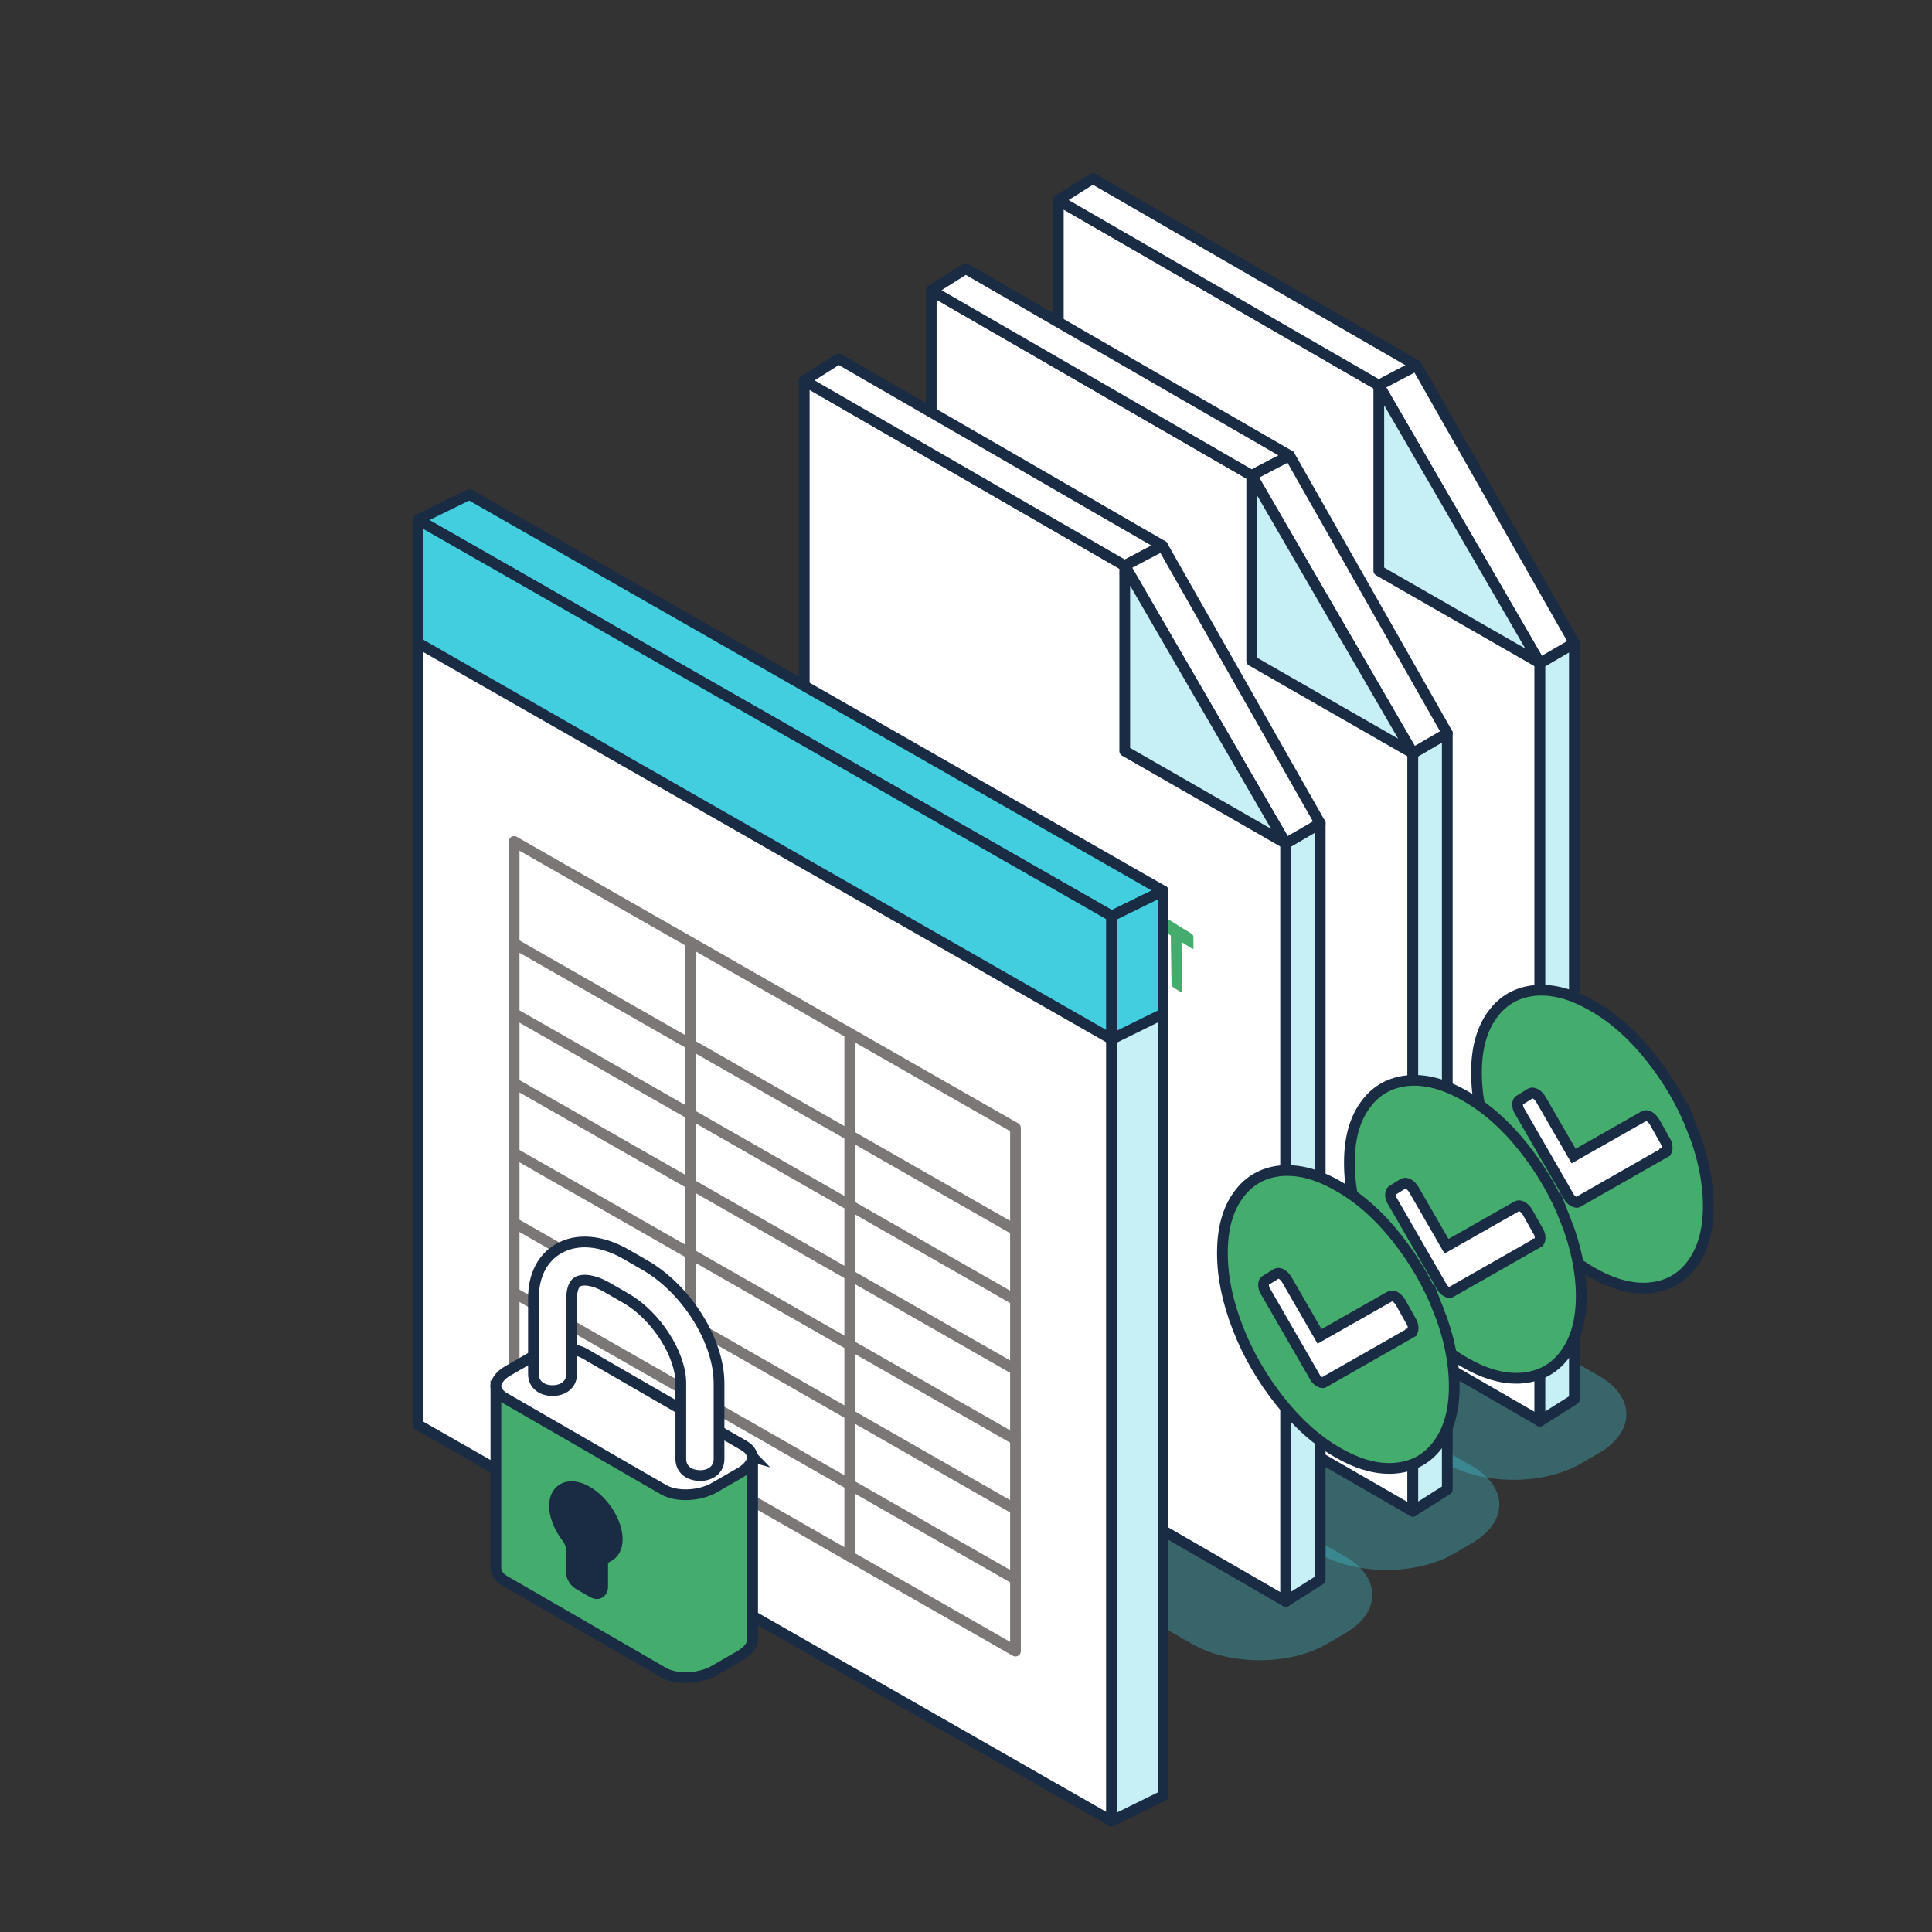 <?xml version="1.0" encoding="UTF-8"?><svg id="Layer_1" xmlns="http://www.w3.org/2000/svg" xmlns:xlink="http://www.w3.org/1999/xlink" viewBox="0 0 180 180"><rect x="0" y="0" width="180" height="180" fill="#333333" stroke="none"/><defs><style>.cls-1{fill:#c6f0f5;}.cls-1,.cls-2,.cls-3,.cls-4,.cls-5{stroke-linecap:round;stroke-linejoin:round;}.cls-1,.cls-2,.cls-3,.cls-4,.cls-6{stroke:#1a2b44;}.cls-2{fill:#1a2b44;}.cls-3,.cls-7,.cls-8{fill:#42cede;}.cls-4,.cls-9{fill:#fff;}.cls-5{fill:none;stroke:#7c7777;}.cls-10{fill:url(#linear-gradient);}.cls-11,.cls-6{fill:#44ad6d;}.cls-6{stroke-miterlimit:10;}.cls-8{opacity:.32;}</style><linearGradient id="linear-gradient" x1="-2372.58" y1="137.87" x2="-2395.33" y2="72.33" gradientTransform="translate(2460.1)" gradientUnits="userSpaceOnUse"><stop offset="0" stop-color="#ffac06"/><stop offset="1" stop-color="#ff7c0a"/></linearGradient></defs><g><path class="cls-8" d="M148.91,128.15l-41.61-23.75c-3.46-2-9.05-2-12.48,0l-1.07,.62-.63,.37c-3.44,2-3.42,5.24,.04,7.23l41.61,23.75c3.46,2,9.05,2,12.49,0l1.7-.99c3.44-2,3.42-5.24-.04-7.23Z"/><g><g><polygon class="cls-4" points="143.47 61.78 128.46 35.9 98.6 18.66 98.6 106.5 143.47 132.4 143.47 61.78"/><polygon class="cls-4" points="128.46 35.9 131.98 34.05 101.81 16.63 98.6 18.66 128.46 35.9"/><polygon class="cls-1" points="143.47 132.4 143.47 61.78 146.68 59.91 146.68 130.37 143.47 132.4"/><polygon class="cls-4" points="128.46 35.9 131.98 34.05 146.68 59.91 143.47 61.78 128.46 35.9"/><polygon class="cls-1" points="128.46 35.9 128.46 53.17 143.47 61.78 128.46 35.9"/></g><g><path class="cls-7" d="M108.2,72.14l22.59,13.04c.63,.36,1.14,.07,1.15-.65,0-.73-.51-1.61-1.14-1.97l-22.59-13.04c-.63-.36-1.14-.07-1.15,.65,0,.73,.51,1.61,1.14,1.97Z"/><path class="cls-7" d="M130.76,89.48l-22.59-13.04c-.63-.36-1.14-.07-1.15,.65,0,.73,.51,1.61,1.14,1.97l22.59,13.04c.63,.36,1.14,.07,1.15-.65h0c0-.72-.51-1.61-1.14-1.97Z"/><path class="cls-7" d="M108.14,86l22.59,13.04c.63,.36,1.14,.07,1.15-.65,0-.73-.51-1.61-1.14-1.97l-22.59-13.04c-.63-.36-1.14-.07-1.15,.65h0c0,.73,.51,1.61,1.14,1.97Z"/><path class="cls-7" d="M131.87,105.32c0-.73-.51-1.61-1.14-1.97l-22.59-13.04c-.63-.36-1.14-.07-1.15,.65h0c0,.73,.51,1.61,1.14,1.97l18.67,10.78,3.92,2.27c.63,.36,1.14,.07,1.15-.65Z"/></g><g><path class="cls-11" d="M105.39,57.43c-.3-.59-.47-1.28-.5-2.06,0-.16-.01-.42-.02-.77,0-.36,0-.62,0-.78,0-.75,.16-1.23,.46-1.45,.3-.22,.7-.17,1.22,.15,.32,.2,.62,.47,.88,.81,.26,.33,.47,.71,.62,1.12,.15,.41,.24,.83,.25,1.26v.02s-.01,.08-.03,.09c-.02,.02-.05,.02-.08,0l-.75-.47s-.09-.07-.11-.12c-.03-.05-.05-.12-.07-.22-.06-.33-.14-.59-.25-.78-.11-.19-.26-.34-.44-.45-.44-.27-.66-.03-.66,.73,0,.15,0,.4,0,.72s.01,.58,.02,.75c.03,.78,.26,1.3,.69,1.58,.18,.11,.33,.14,.44,.09,.11-.05,.19-.21,.23-.47,.01-.08,.03-.13,.06-.14,.02-.02,.06,0,.12,.02l.75,.47s.06,.06,.09,.11c.02,.05,.03,.1,.03,.15,0,.42-.07,.75-.21,.97-.15,.22-.35,.34-.6,.35-.26,0-.55-.09-.87-.29-.53-.33-.94-.79-1.25-1.38Z"/><path class="cls-11" d="M109.28,59.87c-.3-.59-.47-1.28-.5-2.07,0-.17-.01-.42-.02-.75,0-.34,0-.59,0-.76,0-.76,.16-1.25,.46-1.48,.3-.23,.7-.18,1.21,.14,.51,.32,.92,.78,1.23,1.39s.48,1.3,.51,2.08c.01,.34,.02,.6,.02,.77,0,.16,0,.41,0,.74,0,.77-.16,1.26-.45,1.48-.29,.21-.7,.16-1.22-.17-.52-.33-.93-.78-1.24-1.37Zm1.7,.13c.12-.12,.18-.37,.18-.76,0-.33,0-.57,0-.71,0-.15,0-.39-.02-.72-.01-.4-.08-.74-.21-1-.12-.27-.29-.47-.49-.59-.2-.12-.36-.13-.48-.01-.12,.12-.18,.37-.18,.76,0,.16,0,.4,0,.71,0,.31,0,.55,.02,.72,.02,.4,.09,.74,.21,1.01,.12,.27,.28,.46,.49,.59,.2,.13,.36,.13,.48,.02Z"/><path class="cls-11" d="M112.92,62.6c-.03-.06-.04-.12-.04-.18l-.08-5.68c0-.06,.01-.11,.04-.13,.03-.02,.06-.02,.1,0l.59,.37c.09,.06,.16,.15,.19,.28l1.4,4.2-.05-3.3c0-.06,.01-.11,.04-.13,.03-.02,.06-.02,.1,0l.67,.42s.07,.07,.1,.12c.03,.06,.04,.12,.04,.18l.08,5.67c0,.06-.01,.11-.04,.14-.02,.03-.06,.03-.1,0l-.59-.37c-.08-.05-.14-.14-.19-.28l-1.4-4.08,.05,3.18c0,.06-.01,.1-.04,.13-.02,.03-.06,.03-.1,0l-.67-.42s-.07-.07-.1-.13Z"/><path class="cls-11" d="M117.76,65.62c-.03-.06-.04-.12-.04-.18l-.07-4.53-.99-.62s-.07-.07-.1-.13c-.03-.06-.04-.12-.04-.18v-.94c-.02-.06,0-.11,.03-.13,.03-.02,.06-.02,.1,0l2.98,1.87s.08,.07,.1,.12c.03,.06,.04,.12,.04,.18v.94c.02,.06,0,.11-.02,.13s-.06,.02-.1,0l-.99-.62,.07,4.53c0,.06-.01,.1-.04,.13-.02,.03-.06,.03-.1,0l-.73-.46s-.07-.06-.1-.13Z"/><path class="cls-11" d="M120.4,67.27c-.03-.06-.04-.12-.04-.18l-.08-5.68c0-.06,.01-.11,.04-.13,.03-.02,.06-.02,.1,0l1.51,.94c.48,.3,.87,.71,1.14,1.23,.28,.52,.42,1.09,.43,1.73,0,.41-.05,.72-.17,.93-.12,.21-.28,.32-.49,.34l.79,2.63s.02,.08,.02,.11c0,.05-.01,.08-.03,.1-.02,.02-.05,.02-.08,0l-.74-.46c-.11-.07-.18-.19-.23-.38l-.66-2.32-.57-.35,.03,1.94c0,.06-.01,.11-.04,.13-.03,.02-.06,.02-.1,0l-.72-.45s-.07-.06-.1-.13Zm1.55-2.34c.17,.11,.3,.12,.38,.05,.09-.08,.13-.23,.13-.46s-.05-.45-.14-.64c-.09-.19-.22-.34-.39-.45l-.64-.4,.02,1.5,.64,.4Z"/><path class="cls-11" d="M123.89,69.46c-.03-.05-.04-.1-.04-.15,0-.04,0-.06,0-.08l1.22-4.8c.01-.06,.03-.11,.07-.13,.04-.02,.08-.02,.14,.02l.82,.51c.06,.04,.11,.09,.15,.16,.04,.07,.06,.14,.07,.22l1.38,6.42v.09s0,.08-.02,.1c-.02,.02-.05,.02-.08,0l-.68-.43c-.09-.06-.15-.15-.18-.29l-.23-1.03-1.48-.93-.2,.76c-.03,.1-.09,.13-.18,.07l-.68-.43s-.06-.06-.08-.11Zm2.38-.77l-.55-2.63-.48,1.99,1.03,.64Z"/><path class="cls-11" d="M128.42,71.84c-.3-.59-.47-1.28-.5-2.06,0-.16-.01-.42-.02-.77,0-.36,0-.62,0-.78,0-.75,.16-1.23,.46-1.45,.3-.22,.7-.17,1.22,.15,.33,.2,.62,.47,.88,.81,.26,.33,.47,.71,.62,1.12,.15,.41,.24,.83,.25,1.26v.02s-.01,.08-.03,.1c-.02,.02-.05,.02-.08,0l-.75-.47s-.09-.07-.11-.12c-.03-.05-.05-.12-.07-.22-.06-.33-.14-.59-.25-.78-.11-.19-.26-.34-.44-.45-.44-.27-.66-.03-.66,.73,0,.16,0,.4,0,.72,0,.33,0,.57,.02,.75,.03,.78,.26,1.3,.69,1.58,.18,.11,.33,.14,.44,.09,.11-.05,.19-.21,.23-.47,.01-.08,.03-.13,.06-.14,.02-.02,.06,0,.12,.02l.75,.47s.06,.06,.09,.11,.04,.1,.03,.15c0,.42-.07,.75-.21,.97-.14,.22-.35,.34-.6,.35-.26,0-.55-.09-.87-.29-.53-.33-.94-.79-1.25-1.38Z"/><path class="cls-11" d="M132.86,75.07c-.03-.06-.04-.12-.04-.18l-.07-4.53-.99-.62s-.07-.07-.1-.13c-.03-.06-.04-.12-.04-.18v-.94c-.02-.06,0-.11,.02-.13,.03-.02,.06-.02,.1,0l2.98,1.86s.07,.07,.1,.12c.03,.06,.04,.12,.04,.18v.94c.02,.06,0,.11-.02,.13-.03,.03-.06,.02-.1,0l-.99-.62,.07,4.53c0,.06-.01,.1-.04,.13-.02,.03-.06,.03-.1,0l-.73-.46s-.07-.06-.1-.13Z"/></g></g><g><path class="cls-9" d="M159.16,112.37c0,2.23-.5,4.02-1.48,5.36-.97,1.34-2.3,2.09-3.95,2.25-.21,.02-.43,.03-.64,.03-1.48,0-3.07-.49-4.77-1.47-1.95-1.12-3.74-2.72-5.39-4.79-1.65-2.07-2.97-4.34-3.93-6.8-.95-2.44-1.44-4.77-1.44-6.97v-.07c0-2.24,.5-4.03,1.48-5.37,.97-1.34,2.3-2.09,3.95-2.26,1.65-.16,3.46,.32,5.4,1.45,1.95,1.12,3.75,2.71,5.4,4.79,1.65,2.07,2.97,4.34,3.93,6.8,.96,2.46,1.45,4.81,1.44,7.05Z"/><path class="cls-6" d="M157.72,105.32c-.96-2.46-2.28-4.73-3.93-6.8-1.64-2.08-3.45-3.68-5.4-4.79-1.94-1.13-3.74-1.6-5.4-1.45-1.65,.17-2.98,.91-3.95,2.26-.98,1.34-1.48,3.13-1.48,5.37v.07c0,2.21,.49,4.53,1.44,6.97,.96,2.46,2.28,4.73,3.93,6.8,1.64,2.07,3.44,3.68,5.39,4.79,1.69,.98,3.29,1.47,4.77,1.47,.21,0,.43,0,.64-.03,1.65-.16,2.98-.9,3.95-2.25,.98-1.34,1.48-3.13,1.48-5.36,0-2.24-.48-4.59-1.44-7.05Zm-2.6,2.05l-8.04,4.58c-.12,.11-.27,.1-.48-.02s-.37-.29-.48-.53l-4.51-7.82c-.15-.22-.22-.45-.22-.68s.08-.37,.22-.42l.96-.6c.15-.08,.31-.07,.5,.04,.19,.11,.36,.29,.51,.54l3.03,5.25,6.55-3.72c.15-.09,.31-.08,.5,.03,.19,.12,.36,.29,.51,.54l.95,1.7c.15,.22,.21,.45,.21,.68s-.07,.37-.21,.42Z"/></g></g><g><path class="cls-8" d="M137.07,136.55l-41.61-23.75c-3.46-2-9.05-2-12.48,0l-1.07,.62-.63,.37c-3.44,2-3.42,5.24,.04,7.23l41.61,23.75c3.46,2,9.05,2,12.49,0l1.7-.99c3.44-2,3.42-5.24-.04-7.23Z"/><g><g><polygon class="cls-4" points="131.63 70.18 116.62 44.3 86.76 27.06 86.76 114.9 131.63 140.8 131.63 70.18"/><polygon class="cls-4" points="116.62 44.3 120.15 42.45 89.97 25.03 86.76 27.06 116.62 44.3"/><polygon class="cls-1" points="131.63 140.8 131.63 70.18 134.84 68.31 134.84 138.77 131.63 140.8"/><polygon class="cls-4" points="116.62 44.3 120.15 42.45 134.84 68.31 131.63 70.18 116.62 44.3"/><polygon class="cls-1" points="116.62 44.3 116.62 61.57 131.63 70.18 116.62 44.3"/></g><g><path class="cls-7" d="M96.36,80.54l22.59,13.04c.63,.36,1.14,.07,1.15-.65,0-.73-.51-1.61-1.14-1.97l-22.59-13.04c-.63-.36-1.14-.07-1.15,.65,0,.73,.51,1.61,1.14,1.97Z"/><path class="cls-7" d="M118.92,97.88l-22.59-13.04c-.63-.36-1.14-.07-1.15,.65,0,.73,.51,1.61,1.14,1.97l22.59,13.04c.63,.36,1.14,.07,1.15-.65h0c0-.72-.51-1.61-1.14-1.97Z"/><path class="cls-7" d="M96.3,94.4l22.59,13.04c.63,.36,1.14,.07,1.15-.65,0-.73-.51-1.61-1.14-1.97l-22.59-13.04c-.63-.36-1.14-.07-1.15,.65h0c0,.73,.51,1.61,1.14,1.97Z"/><path class="cls-7" d="M120.03,113.72c0-.73-.51-1.61-1.14-1.97l-22.59-13.04c-.63-.36-1.14-.07-1.15,.65h0c0,.73,.51,1.61,1.14,1.97l18.67,10.78,3.92,2.27c.63,.36,1.14,.07,1.15-.65Z"/></g><g><path class="cls-11" d="M93.55,65.83c-.3-.59-.47-1.28-.5-2.06,0-.16-.01-.42-.02-.77,0-.36,0-.62,0-.78,0-.75,.16-1.23,.46-1.45,.3-.22,.7-.17,1.22,.15,.32,.2,.62,.47,.88,.81,.26,.33,.47,.71,.62,1.12,.15,.41,.24,.83,.25,1.26v.02s-.01,.08-.03,.09c-.02,.02-.05,.02-.08,0l-.75-.47s-.09-.07-.11-.12c-.03-.05-.05-.12-.07-.22-.06-.33-.14-.59-.25-.78-.11-.19-.26-.34-.44-.45-.44-.27-.66-.03-.66,.73,0,.15,0,.4,0,.72s.01,.58,.02,.75c.03,.78,.26,1.3,.69,1.58,.18,.11,.33,.14,.44,.09,.11-.05,.19-.21,.23-.47,.01-.08,.03-.13,.06-.14,.02-.02,.06,0,.12,.02l.75,.47s.06,.06,.09,.11c.02,.05,.03,.1,.03,.15,0,.42-.07,.75-.21,.97-.15,.22-.35,.34-.6,.35-.26,0-.55-.09-.87-.29-.53-.33-.94-.79-1.25-1.38Z"/><path class="cls-11" d="M97.44,68.27c-.3-.59-.47-1.28-.5-2.07,0-.17-.01-.42-.02-.75,0-.34,0-.59,0-.76,0-.76,.16-1.25,.46-1.48,.3-.23,.7-.18,1.21,.14,.51,.32,.92,.78,1.23,1.39s.48,1.3,.51,2.08c.01,.34,.02,.6,.02,.77,0,.16,0,.41,0,.74,0,.77-.16,1.26-.45,1.48-.29,.21-.7,.16-1.22-.17-.52-.33-.93-.78-1.24-1.37Zm1.7,.13c.12-.12,.18-.37,.18-.76,0-.33,0-.57,0-.71,0-.15,0-.39-.02-.72-.01-.4-.08-.74-.21-1-.12-.27-.29-.47-.49-.59-.2-.12-.36-.13-.48-.01-.12,.12-.18,.37-.18,.76,0,.16,0,.4,0,.71,0,.31,0,.55,.02,.72,.02,.4,.09,.74,.21,1.01,.12,.27,.28,.46,.49,.59,.2,.13,.36,.13,.48,.02Z"/><path class="cls-11" d="M101.08,71c-.03-.06-.04-.12-.04-.18l-.08-5.68c0-.06,.01-.11,.04-.13,.03-.02,.06-.02,.1,0l.59,.37c.09,.06,.16,.15,.19,.28l1.4,4.2-.05-3.3c0-.06,.01-.11,.04-.13,.03-.02,.06-.02,.1,0l.67,.42s.07,.07,.1,.12c.03,.06,.04,.12,.04,.18l.08,5.67c0,.06-.01,.11-.04,.14-.02,.03-.06,.03-.1,0l-.59-.37c-.08-.05-.14-.14-.19-.28l-1.4-4.08,.05,3.18c0,.06-.01,.1-.04,.13-.02,.03-.06,.03-.1,0l-.67-.42s-.07-.07-.1-.13Z"/><path class="cls-11" d="M105.92,74.02c-.03-.06-.04-.12-.04-.18l-.07-4.53-.99-.62s-.07-.07-.1-.13c-.03-.06-.04-.12-.04-.18v-.94c-.02-.06,0-.11,.03-.13,.03-.02,.06-.02,.1,0l2.98,1.87s.08,.07,.1,.12c.03,.06,.04,.12,.04,.18v.94c.02,.06,0,.11-.02,.13s-.06,.02-.1,0l-.99-.62,.07,4.53c0,.06-.01,.1-.04,.13-.02,.03-.06,.03-.1,0l-.73-.46s-.07-.06-.1-.13Z"/><path class="cls-11" d="M108.56,75.67c-.03-.06-.04-.12-.04-.18l-.08-5.68c0-.06,.01-.11,.04-.13,.03-.02,.06-.02,.1,0l1.51,.94c.48,.3,.87,.71,1.14,1.23,.28,.52,.42,1.09,.43,1.73,0,.41-.05,.72-.17,.93-.12,.21-.28,.32-.49,.34l.79,2.63s.02,.08,.02,.11c0,.05-.01,.08-.03,.1-.02,.02-.05,.02-.08,0l-.74-.46c-.11-.07-.18-.19-.23-.38l-.66-2.32-.57-.35,.03,1.94c0,.06-.01,.11-.04,.13-.03,.02-.06,.02-.1,0l-.72-.45s-.07-.06-.1-.13Zm1.55-2.34c.17,.11,.3,.12,.38,.05,.09-.08,.13-.23,.13-.46s-.05-.45-.14-.64c-.09-.19-.22-.34-.39-.45l-.64-.4,.02,1.5,.64,.4Z"/><path class="cls-11" d="M112.05,77.86c-.03-.05-.04-.1-.04-.15,0-.04,0-.06,0-.08l1.22-4.8c.01-.06,.03-.11,.07-.13,.04-.02,.08-.02,.14,.02l.82,.51c.06,.04,.11,.09,.15,.16,.04,.07,.06,.14,.07,.22l1.38,6.42v.09s0,.08-.02,.1c-.02,.02-.05,.02-.08,0l-.68-.43c-.09-.06-.15-.15-.18-.29l-.23-1.03-1.48-.93-.2,.76c-.03,.1-.09,.13-.18,.07l-.68-.43s-.06-.06-.08-.11Zm2.38-.77l-.55-2.63-.48,1.99,1.03,.64Z"/><path class="cls-11" d="M116.58,80.24c-.3-.59-.47-1.28-.5-2.06,0-.16-.01-.42-.02-.77,0-.36,0-.62,0-.78,0-.75,.16-1.23,.46-1.45,.3-.22,.7-.17,1.22,.15,.33,.2,.62,.47,.88,.81,.26,.33,.47,.71,.62,1.12,.15,.41,.24,.83,.25,1.26v.02s-.01,.08-.03,.1c-.02,.02-.05,.02-.08,0l-.75-.47s-.09-.07-.11-.12c-.03-.05-.05-.12-.07-.22-.06-.33-.14-.59-.25-.78-.11-.19-.26-.34-.44-.45-.44-.27-.66-.03-.66,.73,0,.16,0,.4,0,.72,0,.33,0,.57,.02,.75,.03,.78,.26,1.3,.69,1.58,.18,.11,.33,.14,.44,.09,.11-.05,.19-.21,.23-.47,.01-.08,.03-.13,.06-.14,.02-.02,.06,0,.12,.02l.75,.47s.06,.06,.09,.11,.04,.1,.03,.15c0,.42-.07,.75-.21,.97-.14,.22-.35,.34-.6,.35-.26,0-.55-.09-.87-.29-.53-.33-.94-.79-1.25-1.38Z"/><path class="cls-11" d="M121.02,83.47c-.03-.06-.04-.12-.04-.18l-.07-4.53-.99-.62s-.07-.07-.1-.13c-.03-.06-.04-.12-.04-.18v-.94c-.02-.06,0-.11,.02-.13,.03-.02,.06-.02,.1,0l2.98,1.86s.07,.07,.1,.12c.03,.06,.04,.12,.04,.18v.94c.02,.06,0,.11-.02,.13-.03,.03-.06,.02-.1,0l-.99-.62,.07,4.53c0,.06-.01,.1-.04,.13-.02,.03-.06,.03-.1,0l-.73-.46s-.07-.06-.1-.13Z"/></g></g><g><path class="cls-9" d="M147.32,120.77c0,2.23-.5,4.02-1.48,5.36-.97,1.34-2.3,2.09-3.95,2.25-.21,.02-.43,.03-.64,.03-1.48,0-3.07-.49-4.77-1.47-1.95-1.12-3.74-2.72-5.39-4.79-1.65-2.07-2.97-4.34-3.93-6.8-.95-2.44-1.44-4.77-1.44-6.97v-.07c0-2.24,.5-4.03,1.48-5.37,.97-1.34,2.3-2.09,3.95-2.26,1.65-.16,3.46,.32,5.4,1.45,1.95,1.12,3.75,2.71,5.4,4.79,1.65,2.07,2.97,4.34,3.93,6.8,.96,2.46,1.45,4.81,1.44,7.05Z"/><path class="cls-6" d="M145.88,113.72c-.96-2.46-2.28-4.73-3.93-6.8-1.64-2.08-3.45-3.68-5.4-4.79-1.94-1.13-3.74-1.6-5.4-1.45-1.65,.17-2.98,.91-3.95,2.26-.98,1.34-1.48,3.13-1.48,5.37v.07c0,2.21,.49,4.53,1.44,6.97,.96,2.46,2.28,4.73,3.93,6.8,1.64,2.07,3.44,3.68,5.39,4.79,1.69,.98,3.29,1.47,4.77,1.47,.21,0,.43,0,.64-.03,1.65-.16,2.98-.9,3.95-2.25,.98-1.34,1.48-3.13,1.48-5.36,0-2.24-.48-4.59-1.44-7.05Zm-2.6,2.05l-8.04,4.58c-.12,.11-.27,.1-.48-.02s-.37-.29-.48-.53l-4.51-7.82c-.15-.22-.22-.45-.22-.68s.08-.37,.22-.42l.96-.6c.15-.08,.31-.07,.5,.04,.19,.11,.36,.29,.51,.54l3.03,5.25,6.55-3.72c.15-.09,.31-.08,.5,.03,.19,.12,.36,.29,.51,.54l.95,1.7c.15,.22,.21,.45,.21,.68s-.07,.37-.21,.42Z"/></g></g><g><path class="cls-8" d="M125.24,144.96l-41.61-23.75c-3.46-2-9.05-2-12.48,0l-1.07,.62-.63,.37c-3.44,2-3.42,5.24,.04,7.23l41.61,23.75c3.46,2,9.05,2,12.49,0l1.7-.99c3.44-2,3.42-5.24-.04-7.23Z"/><g><g><polygon class="cls-4" points="119.79 78.58 104.79 52.7 74.93 35.46 74.93 123.3 119.79 149.2 119.79 78.58"/><polygon class="cls-4" points="104.79 52.7 108.31 50.85 78.14 33.43 74.93 35.46 104.79 52.7"/><polygon class="cls-1" points="119.79 149.2 119.79 78.58 123 76.71 123 147.17 119.79 149.2"/><polygon class="cls-4" points="104.79 52.7 108.31 50.85 123 76.71 119.79 78.58 104.79 52.7"/><polygon class="cls-1" points="104.79 52.7 104.79 69.97 119.79 78.58 104.79 52.7"/></g><g><path class="cls-7" d="M84.52,88.94l22.59,13.04c.63,.36,1.14,.07,1.15-.65,0-.73-.51-1.61-1.14-1.97l-22.59-13.04c-.63-.36-1.14-.07-1.15,.65,0,.73,.51,1.61,1.14,1.97Z"/><path class="cls-7" d="M107.09,106.28l-22.59-13.04c-.63-.36-1.14-.07-1.15,.65,0,.73,.51,1.61,1.14,1.97l22.59,13.04c.63,.36,1.14,.07,1.15-.65h0c0-.72-.51-1.61-1.14-1.97Z"/><path class="cls-7" d="M84.47,102.8l22.59,13.04c.63,.36,1.14,.07,1.15-.65,0-.73-.51-1.61-1.14-1.97l-22.59-13.04c-.63-.36-1.14-.07-1.15,.65h0c0,.73,.51,1.61,1.14,1.97Z"/><path class="cls-7" d="M108.19,122.12c0-.73-.51-1.61-1.14-1.97l-22.59-13.04c-.63-.36-1.14-.07-1.15,.65h0c0,.73,.51,1.61,1.14,1.97l18.67,10.78,3.92,2.27c.63,.36,1.14,.07,1.15-.65Z"/></g><g><path class="cls-11" d="M81.71,74.23c-.3-.59-.47-1.28-.5-2.06,0-.16-.01-.42-.02-.77,0-.36,0-.62,0-.78,0-.75,.16-1.23,.46-1.45,.3-.22,.7-.17,1.22,.15,.32,.2,.62,.47,.88,.81,.26,.33,.47,.71,.62,1.12,.15,.41,.24,.83,.25,1.26v.02s-.01,.08-.03,.09c-.02,.02-.05,.02-.08,0l-.75-.47s-.09-.07-.11-.12c-.03-.05-.05-.12-.07-.22-.06-.33-.14-.59-.25-.78-.11-.19-.26-.34-.44-.45-.44-.27-.66-.03-.66,.73,0,.15,0,.4,0,.72s.01,.58,.02,.75c.03,.78,.26,1.3,.69,1.58,.18,.11,.33,.14,.44,.09,.11-.05,.19-.21,.23-.47,.01-.08,.03-.13,.06-.14,.02-.02,.06,0,.12,.02l.75,.47s.06,.06,.09,.11c.02,.05,.03,.1,.03,.15,0,.42-.07,.75-.21,.97-.15,.22-.35,.34-.6,.35-.26,0-.55-.09-.87-.29-.53-.33-.94-.79-1.25-1.38Z"/><path class="cls-11" d="M85.61,76.67c-.3-.59-.47-1.28-.5-2.07,0-.17-.01-.42-.02-.75,0-.34,0-.59,0-.76,0-.76,.16-1.25,.46-1.48,.3-.23,.7-.18,1.21,.14,.51,.32,.92,.78,1.23,1.39s.48,1.3,.51,2.08c.01,.34,.02,.6,.02,.77,0,.16,0,.41,0,.74,0,.77-.16,1.26-.45,1.48-.29,.21-.7,.16-1.22-.17-.52-.33-.93-.78-1.24-1.37Zm1.7,.13c.12-.12,.18-.37,.18-.76,0-.33,0-.57,0-.71,0-.15,0-.39-.02-.72-.01-.4-.08-.74-.21-1-.12-.27-.29-.47-.49-.59-.2-.12-.36-.13-.48-.01-.12,.12-.18,.37-.18,.76,0,.16,0,.4,0,.71,0,.31,0,.55,.02,.72,.02,.4,.09,.74,.21,1.01,.12,.27,.28,.46,.49,.59,.2,.13,.36,.13,.48,.02Z"/><path class="cls-11" d="M89.25,79.4c-.03-.06-.04-.12-.04-.18l-.08-5.68c0-.06,.01-.11,.04-.13,.03-.02,.06-.02,.1,0l.59,.37c.09,.06,.16,.15,.19,.28l1.4,4.2-.05-3.3c0-.06,.01-.11,.04-.13,.03-.02,.06-.02,.1,0l.67,.42s.07,.07,.1,.12c.03,.06,.04,.12,.04,.18l.08,5.67c0,.06-.01,.11-.04,.14-.02,.03-.06,.03-.1,0l-.59-.37c-.08-.05-.14-.14-.19-.28l-1.4-4.08,.05,3.18c0,.06-.01,.1-.04,.13-.02,.03-.06,.03-.1,0l-.67-.42s-.07-.07-.1-.13Z"/><path class="cls-11" d="M94.09,82.42c-.03-.06-.04-.12-.04-.18l-.07-4.53-.99-.62s-.07-.07-.1-.13c-.03-.06-.04-.12-.04-.18v-.94c-.02-.06,0-.11,.03-.13,.03-.02,.06-.02,.1,0l2.98,1.87s.08,.07,.1,.12c.03,.06,.04,.12,.04,.18v.94c.02,.06,0,.11-.02,.13s-.06,.02-.1,0l-.99-.62,.07,4.53c0,.06-.01,.1-.04,.13-.02,.03-.06,.03-.1,0l-.73-.46s-.07-.06-.1-.13Z"/><path class="cls-11" d="M96.73,84.07c-.03-.06-.04-.12-.04-.18l-.08-5.68c0-.06,.01-.11,.04-.13,.03-.02,.06-.02,.1,0l1.51,.94c.48,.3,.87,.71,1.14,1.23,.28,.52,.42,1.09,.43,1.73,0,.41-.05,.72-.17,.93-.12,.21-.28,.32-.49,.34l.79,2.63s.02,.08,.02,.11c0,.05-.01,.08-.03,.1-.02,.02-.05,.02-.08,0l-.74-.46c-.11-.07-.18-.19-.23-.38l-.66-2.32-.57-.35,.03,1.94c0,.06-.01,.11-.04,.13-.03,.02-.06,.02-.1,0l-.72-.45s-.07-.06-.1-.13Zm1.55-2.34c.17,.11,.3,.12,.38,.05,.09-.08,.13-.23,.13-.46s-.05-.45-.14-.64c-.09-.19-.22-.34-.39-.45l-.64-.4,.02,1.5,.64,.4Z"/><path class="cls-11" d="M100.21,86.26c-.03-.05-.04-.1-.04-.15,0-.04,0-.06,0-.08l1.22-4.8c.01-.06,.03-.11,.07-.13,.04-.02,.08-.02,.14,.02l.82,.51c.06,.04,.11,.09,.15,.16,.04,.07,.06,.14,.07,.22l1.38,6.42v.09s0,.08-.02,.1c-.02,.02-.05,.02-.08,0l-.68-.43c-.09-.06-.15-.15-.18-.29l-.23-1.03-1.48-.93-.2,.76c-.03,.1-.09,.13-.18,.07l-.68-.43s-.06-.06-.08-.11Zm2.38-.77l-.55-2.63-.48,1.99,1.03,.64Z"/><path class="cls-11" d="M104.75,88.64c-.3-.59-.47-1.28-.5-2.06,0-.16-.01-.42-.02-.77,0-.36,0-.62,0-.78,0-.75,.16-1.23,.46-1.45,.3-.22,.7-.17,1.22,.15,.33,.2,.62,.47,.88,.81,.26,.33,.47,.71,.62,1.12,.15,.41,.24,.83,.25,1.26v.02s-.01,.08-.03,.1c-.02,.02-.05,.02-.08,0l-.75-.47s-.09-.07-.11-.12c-.03-.05-.05-.12-.07-.22-.06-.33-.14-.59-.25-.78-.11-.19-.26-.34-.44-.45-.44-.27-.66-.03-.66,.73,0,.16,0,.4,0,.72,0,.33,0,.57,.02,.75,.03,.78,.26,1.3,.69,1.58,.18,.11,.33,.14,.44,.09,.11-.05,.19-.21,.23-.47,.01-.08,.03-.13,.06-.14,.02-.02,.06,0,.12,.02l.75,.47s.06,.06,.09,.11,.04,.1,.03,.15c0,.42-.07,.75-.21,.97-.14,.22-.35,.34-.6,.35-.26,0-.55-.09-.87-.29-.53-.33-.94-.79-1.25-1.38Z"/><path class="cls-11" d="M109.19,91.87c-.03-.06-.04-.12-.04-.18l-.07-4.53-.99-.62s-.07-.07-.1-.13c-.03-.06-.04-.12-.04-.18v-.94c-.02-.06,0-.11,.02-.13,.03-.02,.06-.02,.1,0l2.98,1.86s.07,.07,.1,.12c.03,.06,.04,.12,.04,.18v.94c.02,.06,0,.11-.02,.13-.03,.03-.06,.02-.1,0l-.99-.62,.07,4.53c0,.06-.01,.1-.04,.13-.02,.03-.06,.03-.1,0l-.73-.46s-.07-.06-.1-.13Z"/></g></g><g><path class="cls-9" d="M135.49,129.17c0,2.23-.5,4.02-1.48,5.36-.97,1.34-2.3,2.09-3.95,2.25-.21,.02-.43,.03-.64,.03-1.48,0-3.07-.49-4.77-1.47-1.95-1.12-3.74-2.72-5.39-4.79-1.65-2.07-2.97-4.34-3.93-6.8-.95-2.44-1.44-4.77-1.44-6.97v-.07c0-2.24,.5-4.03,1.48-5.37,.97-1.34,2.3-2.09,3.95-2.26,1.65-.16,3.46,.32,5.4,1.45,1.95,1.12,3.75,2.71,5.4,4.79,1.65,2.07,2.97,4.34,3.93,6.8,.96,2.46,1.45,4.81,1.44,7.05Z"/><path class="cls-6" d="M134.05,122.12c-.96-2.46-2.28-4.73-3.93-6.8-1.64-2.08-3.45-3.68-5.4-4.79-1.94-1.13-3.74-1.6-5.4-1.45-1.65,.17-2.98,.91-3.95,2.26-.98,1.34-1.48,3.13-1.48,5.37v.07c0,2.21,.49,4.53,1.44,6.97,.96,2.46,2.28,4.73,3.93,6.8,1.64,2.07,3.44,3.68,5.39,4.79,1.69,.98,3.29,1.47,4.77,1.47,.21,0,.43,0,.64-.03,1.65-.16,2.98-.9,3.95-2.25,.98-1.34,1.48-3.13,1.48-5.36,0-2.24-.48-4.59-1.44-7.05Zm-2.6,2.05l-8.04,4.58c-.12,.11-.27,.1-.48-.02s-.37-.29-.48-.53l-4.51-7.82c-.15-.22-.22-.45-.22-.68s.08-.37,.22-.42l.96-.6c.15-.08,.31-.07,.5,.04,.19,.11,.36,.29,.51,.54l3.03,5.25,6.55-3.72c.15-.09,.31-.08,.5,.03,.19,.12,.36,.29,.51,.54l.95,1.7c.15,.22,.21,.45,.21,.68s-.07,.37-.21,.42Z"/></g></g><g><polygon class="cls-10" points="43.73 126.66 108.36 167.31 108.36 83 43.73 46.07 43.73 126.66"/><polygon class="cls-4" points="38.94 132.74 103.57 169.67 103.57 85.35 38.94 48.42 38.94 132.74"/><polygon class="cls-1" points="108.36 83 103.57 85.35 103.57 169.67 108.36 167.31 108.36 83"/><polygon class="cls-3" points="38.94 48.42 43.73 46.07 108.36 83 103.57 85.35 38.94 48.42"/><polygon class="cls-3" points="38.94 48.42 103.57 85.35 103.57 96.82 38.94 59.89 38.94 48.42"/><polygon class="cls-3" points="103.57 85.35 108.36 83 108.36 94.46 103.57 96.82 103.57 85.35"/><g><polygon class="cls-5" points="47.9 127.14 94.61 153.83 94.61 105.09 47.9 78.4 47.9 127.14"/><line class="cls-5" x1="64.35" y1="87.91" x2="64.35" y2="136.65"/><line class="cls-5" x1="79.17" y1="96.27" x2="79.17" y2="145.01"/><line class="cls-5" x1="47.9" y1="87.91" x2="94.61" y2="114.6"/><line class="cls-5" x1="47.9" y1="94.42" x2="94.61" y2="121.11"/><line class="cls-5" x1="47.9" y1="100.92" x2="94.61" y2="127.61"/><line class="cls-5" x1="47.9" y1="107.43" x2="94.61" y2="134.12"/><line class="cls-5" x1="47.9" y1="113.93" x2="94.61" y2="140.62"/><line class="cls-5" x1="47.9" y1="120.44" x2="94.61" y2="147.13"/></g></g><g><path class="cls-6" d="M70.12,135.74v17.05h0c-.04,.51-.43,1.04-1.16,1.46l-2.39,1.38c-1.41,.81-3.53,.9-4.75,.2l-14.8-8.55c-.55-.32-.82-.75-.82-1.19v-16.82l23.93,6.48Z"/><path class="cls-4" d="M70.12,135.75c-.04,.51-.43,1.04-1.16,1.46l-.47,.27-1.92,1.11c-1.41,.81-3.53,.9-4.75,.2l-14.81-8.55c-.51-.29-.78-.68-.82-1.09,.04-.51,.43-1.04,1.16-1.45l2.39-1.38c1.41-.81,3.53-.9,4.75-.2l1.31,.76,4.62,2.67,8.87,5.12c.08,.05,.15,.09,.22,.14,.37,.27,.56,.6,.6,.94Z"/><path class="cls-2" d="M55.61,148.48c-.12,0-.24-.04-.37-.11l-1.35-.78c-.38-.22-.67-.73-.67-1.17v-2.15c0-.28-.16-.71-.37-.97-.75-.96-1.19-2.08-1.19-3,0-1.09,.62-1.79,1.59-1.79,.45,0,.95,.15,1.46,.45,1.55,.89,2.8,2.88,2.8,4.44,0,.79-.31,1.37-.88,1.64-.11,.05-.48,.25-.48,.54v2.26c0,.18-.05,.33-.14,.44-.1,.13-.25,.2-.41,.2h0Z"/><path class="cls-4" d="M65.21,137.47c-.98,0-1.78-.55-1.78-1.54v-7.07c0-2.69-2.33-6.3-5.09-7.89l-1.77-1.02c-1.36-.78-2.33-.78-2.74-.54-.49,.28-.57,1.08-.57,1.53v7.08c0,.98-.8,1.54-1.78,1.54s-1.78-.55-1.78-1.54v-7.08c0-2.1,.83-3.74,2.35-4.61,1.7-.98,4-.79,6.3,.54l1.77,1.02c3.85,2.23,6.87,7.05,6.87,10.98v7.07c0,.98-.8,1.54-1.78,1.54Z"/></g></svg>